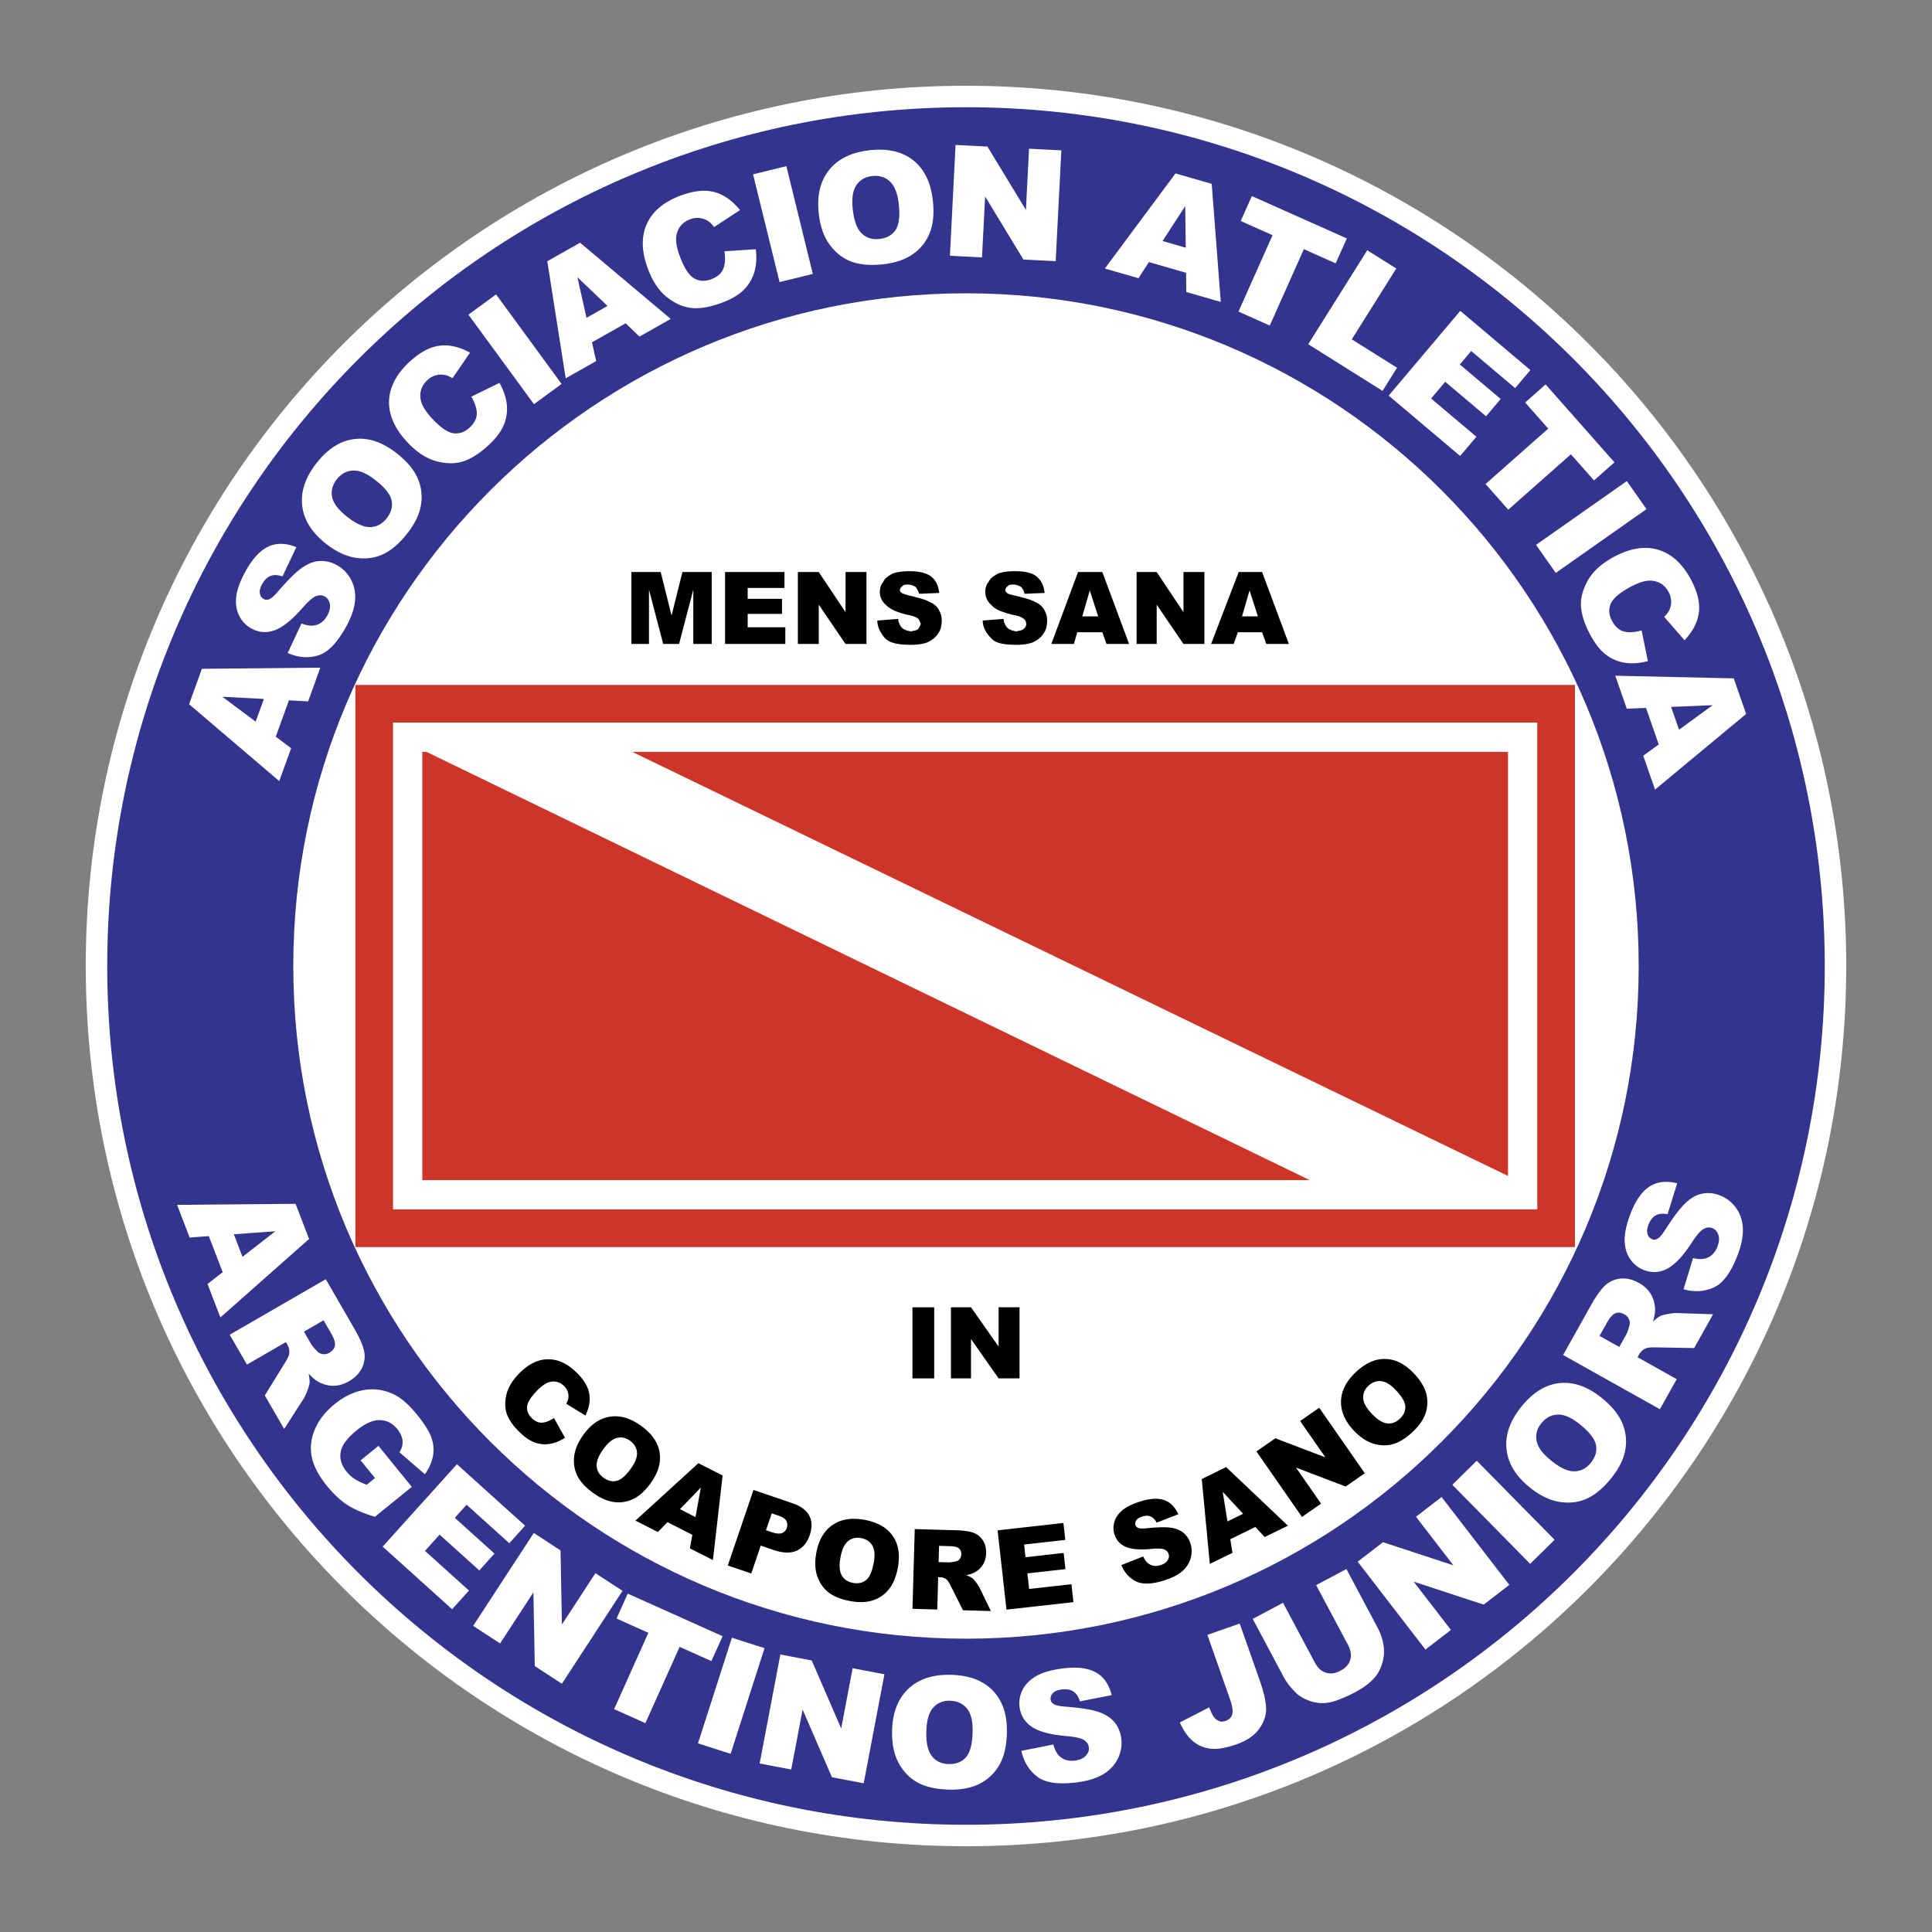 <svg xmlns="http://www.w3.org/2000/svg" width="2500" height="2500" viewBox="0 0 192.756 192.756"><rect x="0" y="0" width="192.756" height="192.756" fill="#808080" stroke="none"/><path fill="#fff" fill-opacity="0" d="M0 192.756h192.756V0H0v192.756z"/><path d="M184.199 96.378c0 48.503-39.319 87.821-87.821 87.821-48.503 0-87.822-39.318-87.822-87.821S47.875 8.556 96.378 8.556c48.502 0 87.821 39.319 87.821 87.822z" fill-rule="evenodd" clip-rule="evenodd" fill="#fff"/><path d="M182.057 96.378c0 47.319-38.36 85.679-85.679 85.679-47.32 0-85.68-38.359-85.68-85.679 0-47.319 38.36-85.679 85.68-85.679 47.318 0 85.679 38.36 85.679 85.679z" fill-rule="evenodd" clip-rule="evenodd" fill="#33348e"/><path d="M163.493 96.378c0 37.067-30.049 67.114-67.115 67.114-37.067 0-67.116-30.047-67.116-67.114 0-37.067 30.049-67.115 67.116-67.115 37.066 0 67.115 30.048 67.115 67.115z" fill-rule="evenodd" clip-rule="evenodd" fill="#fff"/><path fill="#cd3529" d="M35.457 124.42h121.675V68.338H35.457v56.082z"/><path fill="#fff" d="M39.212 120.664h114.164V72.093H39.212v48.571z"/><path fill-rule="evenodd" clip-rule="evenodd" fill="#cd3529" d="M150.456 117.324v-42.31H63.079l87.377 42.31zM42.55 75.014h-.417v42.728h88.544L42.55 75.014z"/><path d="M89.033 57.238c-.417.251-.75.417-.917.835-.251.251-.335.668-.335 1.002 0 .5.251 1.001.668 1.335.418.417 1.085.667 2.003.917.584.084 1.002.252 1.169.418.083.083.167.333.25.5-.083.25-.167.335-.25.5-.167.168-.418.168-.752.25-.417-.082-.75-.166-1.001-.5-.083-.166-.25-.417-.25-.75l-2.087.167c0 .668.334 1.251.752 1.753.5.501 1.335.667 2.586.667.668 0 1.252-.083 1.67-.25.5-.25.834-.5 1.084-.919.25-.333.334-.833.334-1.251 0-.417-.083-.667-.25-1.002a1.81 1.81 0 0 0-.918-.834c-.418-.25-1.085-.417-2.087-.667a3.89 3.89 0 0 1-.75-.25c-.084-.083-.167-.167-.167-.251a.46.46 0 0 1 .25-.417c.084-.166.334-.166.584-.166s.501.083.751.25c.083.167.25.333.333.667l2.003-.083c-.084-.751-.334-1.252-.835-1.669-.501-.334-1.168-.5-2.086-.5-.75-.001-1.335.082-1.752.248zM84.36 57.072v4.005l-2.672-4.005h-2.085v7.177h2.085v-3.922l2.672 3.922h2.087v-7.177H84.36zM104.222 59.158c-.083-.751-.334-1.252-.835-1.669-.417-.334-1.168-.5-2.086-.5-.751 0-1.335.083-1.752.249-.417.251-.752.417-.918.835-.251.251-.334.668-.334 1.002 0 .5.25 1.001.667 1.335.335.417 1.085.667 2.004.917.583.084 1 .252 1.168.418.167.083.25.333.25.5 0 .25-.083.335-.25.5-.168.168-.417.168-.751.25-.417-.082-.752-.166-1.002-.5-.083-.166-.25-.417-.25-.75l-2.086.167c0 .668.333 1.251.834 1.753.418.501 1.252.667 2.504.667.668 0 1.251-.083 1.669-.25.501-.25.834-.5 1.085-.919.25-.333.333-.833.333-1.251 0-.417-.083-.667-.25-1.002a1.805 1.805 0 0 0-.918-.834c-.417-.25-1.085-.417-2.086-.667-.418-.083-.668-.167-.752-.25-.083-.083-.166-.167-.166-.251a.46.46 0 0 1 .25-.417c.083-.166.334-.166.584-.166.251 0 .501.083.751.25.168.167.251.333.334.667l2.003-.084zM109.979 57.072h-2.42l-2.671 7.177h2.254l.334-1.169h2.503l.418 1.169h2.253l-2.671-7.177zm-2.002 4.423l.752-2.588.834 2.588h-1.586zM113.401 57.072v7.177h2.002v-3.922l2.672 3.922h2.086v-7.177h-2.086v4.005l-2.672-4.005h-2.002zM120.829 64.249h2.254l.417-1.169h2.42l.417 1.169h2.253l-2.67-7.177h-2.337l-2.754 7.177zm4.673-2.754h-1.585l.751-2.588.834 2.588zM62.996 57.072v7.177h1.753v-5.425l1.419 5.425h1.584l1.419-5.425v5.425h1.836v-7.177h-2.92l-1.085 4.339-1.085-4.339h-2.921zM72.342 57.072v7.177h6.009V62.58h-3.756v-1.336h3.423v-1.502h-3.423v-1.084h3.673v-1.586h-5.926zM96.878 130.428h-2.003v7.093h2.003v-3.923l2.753 3.923h2.088v-7.093h-2.088v3.922l-2.753-3.922z" fill-rule="evenodd" clip-rule="evenodd"/><path d="M91.036 137.521h2.169v-7.091h-2.169v7.091z"/><path d="M25.508 71.999l-3.325-2.486 4.146.222-.821 2.264zm5.232-2.021l1.219-3.365-11.813.112-1.281 3.535 8.994 7.668 1.189-3.28-1.536-1.149 1.315-3.628 1.913.107zM28.701 65.149l1.381-2.944c.496.191.917.257 1.263.199.561-.095.999-.431 1.315-1.007.235-.43.316-.816.243-1.158-.074-.342-.243-.587-.507-.732-.252-.137-.538-.15-.857-.036-.321.114-.79.525-1.406 1.233-1.017 1.155-1.924 1.88-2.722 2.173-.8.298-1.58.237-2.34-.178a2.913 2.913 0 0 1-1.177-1.208c-.285-.533-.395-1.159-.332-1.879s.373-1.586.927-2.599c.68-1.241 1.429-2.062 2.246-2.462.817-.4 1.762-.387 2.833.038l-1.386 2.92c-.473-.161-.873-.175-1.201-.042-.329.133-.608.413-.841.836-.191.35-.261.652-.21.911a.77.77 0 0 0 .394.56c.155.085.334.088.537.01.206-.072.508-.342.909-.813 1.001-1.158 1.802-1.942 2.403-2.352.6-.409 1.185-.625 1.755-.649a3.113 3.113 0 0 1 1.651.399 3.504 3.504 0 0 1 1.44 1.459c.337.632.473 1.332.406 2.1-.067.767-.358 1.621-.873 2.562-.904 1.653-1.848 2.622-2.833 2.909-.986.286-1.991.203-3.018-.25zM33.144 49.614c-.132-.629.012-1.216.433-1.76.44-.568.979-.869 1.617-.906.638-.036 1.37.266 2.196.906.983.76 1.54 1.447 1.674 2.057.133.612-.025 1.207-.474 1.787-.437.564-.975.86-1.616.887-.641.028-1.405-.301-2.291-.988-.894-.693-1.409-1.353-1.539-1.983zm2.454 6.053c.991.125 1.896-.012 2.71-.414.815-.403 1.604-1.097 2.368-2.083.75-.97 1.196-1.921 1.335-2.853s.014-1.824-.375-2.675c-.389-.851-1.095-1.673-2.119-2.466-1.41-1.092-2.811-1.547-4.203-1.366-1.393.18-2.652.998-3.779 2.453-1.099 1.419-1.558 2.835-1.377 4.247.181 1.413.986 2.671 2.417 3.778 1.023.793 2.029 1.253 3.023 1.379zM47.022 39.577l2.808-1.376c.424.752.669 1.482.736 2.189a4.118 4.118 0 0 1-.312 2.031c-.275.647-.775 1.307-1.501 1.982-.881.818-1.72 1.359-2.516 1.621-.797.263-1.697.259-2.702-.01-1.005-.268-1.975-.906-2.911-1.913-1.247-1.342-1.849-2.706-1.807-4.09.044-1.384.72-2.683 2.025-3.896 1.021-.949 2.016-1.489 2.984-1.62s1.991.099 3.069.69l-1.749 2.546c-.308-.176-.558-.282-.75-.318-.32-.062-.63-.05-.93.035a2.02 2.02 0 0 0-.828.479c-.57.53-.794 1.165-.673 1.905.086.553.468 1.193 1.144 1.921.837.901 1.547 1.392 2.131 1.472s1.122-.11 1.617-.569c.48-.446.719-.918.715-1.414s-.186-1.051-.55-1.665zM46.734 31.393l2.76-2.019 6.538 8.932-2.759 2.019-6.539-8.932zM58.515 31.709l-.905-4.052 3.002 2.867-2.097 1.185zm5.288 1.872l3.115-1.761-9.04-7.604-3.274 1.849 1.836 11.677 3.039-1.717-.419-1.872 3.36-1.898 1.383 1.326zM72.282 25.072l3.121-.207c.107.858.057 1.625-.15 2.306a4.13 4.13 0 0 1-1.062 1.76c-.499.494-1.213.915-2.141 1.263-1.125.422-2.106.604-2.943.544-.836-.06-1.667-.405-2.496-1.035-.827-.63-1.483-1.589-1.966-2.876-.644-1.715-.683-3.205-.116-4.469.566-1.263 1.683-2.209 3.352-2.835 1.305-.49 2.431-.612 3.376-.365.945.247 1.803.848 2.576 1.803l-2.583 1.692c-.219-.28-.41-.473-.574-.579a1.98 1.98 0 0 0-.874-.321 2.021 2.021 0 0 0-.948.128c-.729.273-1.177.775-1.346 1.507-.13.544-.02 1.281.329 2.211.432 1.151.902 1.875 1.412 2.171.509.296 1.08.325 1.712.088.614-.23 1.013-.575 1.198-1.036.186-.46.227-1.044.123-1.75zM75.135 17.394l3.32-.816 2.641 10.75-3.32.816-2.641-10.75zM85.429 18.492c.357-.535.877-.843 1.56-.923.713-.084 1.307.089 1.779.52.472.43.771 1.164.892 2.201.145 1.234.046 2.113-.297 2.636-.343.524-.879.828-1.607.913-.708.083-1.297-.094-1.765-.532-.468-.438-.768-1.214-.899-2.327-.132-1.124-.02-1.953.337-2.488zm-2.602 5.99c.605.797 1.337 1.345 2.194 1.645.858.3 1.907.377 3.146.232 1.218-.143 2.208-.492 2.971-1.045a4.652 4.652 0 0 0 1.647-2.141c.335-.875.428-1.955.276-3.24-.208-1.771-.864-3.09-1.968-3.957s-2.57-1.194-4.398-.979c-1.783.21-3.114.873-3.995 1.992-.881 1.117-1.216 2.574-1.005 4.371.15 1.286.528 2.326 1.132 3.122zM95.337 14.462l3.18.162 3.839 6.322.312-6.11 3.223.165-.566 11.055-3.221-.165-3.818-6.288-.311 6.077-3.202-.163.564-11.055zM115.99 24.046l2.259-3.484.056 4.151-2.315-.667zm2.367 5.085l3.439.991-.904-11.78-3.612-1.041-7.048 9.488 3.354.967 1.043-1.61 3.707 1.069.021 1.916zM124.898 19.561l9.474 4.226-1.11 2.488-3.175-1.417-3.4 7.621-3.124-1.393 3.401-7.621-3.175-1.417 1.109-2.487zM136.412 24.969l2.896 1.818-4.44 7.067 4.516 2.836-1.449 2.307-7.412-4.655 5.889-9.373zM145.692 31.015l6.996 5.908-1.52 1.801-4.384-3.702-1.134 1.343 4.074 3.44-1.459 1.726-4.074-3.439-1.409 1.667 4.518 3.814-1.621 1.919-7.129-6.02 7.142-8.457zM154.207 38.355l6.869 7.773-2.041 1.804-2.304-2.606-6.252 5.527-2.264-2.563 6.253-5.526-2.302-2.605 2.041-1.804zM162.309 47.998l1.965 2.797-9.055 6.365-1.966-2.798 9.056-6.364zM163.782 62.894l.627 3.064c-.834.221-1.603.276-2.305.163a4.127 4.127 0 0 1-1.887-.812c-.557-.429-1.071-1.078-1.542-1.951-.571-1.058-.883-2.005-.938-2.842-.054-.837.176-1.708.688-2.613s1.373-1.684 2.583-2.337c1.611-.871 3.083-1.111 4.412-.721 1.329.389 2.417 1.368 3.263 2.937.662 1.227.936 2.325.819 3.295-.116.97-.596 1.902-1.438 2.798l-2.025-2.332c.247-.254.413-.47.495-.646.142-.294.207-.597.201-.91a2.032 2.032 0 0 0-.257-.921c-.368-.685-.928-1.062-1.675-1.129-.557-.056-1.271.152-2.146.624-1.082.585-1.736 1.149-1.961 1.694-.224.544-.176 1.114.146 1.708.311.577.707.925 1.188 1.047.483.121 1.066.082 1.752-.116zM166.724 70.528l4.149-.171-3.355 2.445-.794-2.274zm-2.78 4.872l1.179 3.378 9.089-7.547-1.239-3.549-11.817-.266 1.151 3.294 1.916-.079 1.271 3.643-1.55 1.126zM23.33 123.145l4.142-.301-3.277 2.551-.865-2.25zm-2.626 4.957l1.284 3.34 8.85-7.828-1.35-3.508-11.819.104 1.252 3.258 1.913-.139 1.385 3.6-1.515 1.173zM32.284 131.727l.745 1.291c.31.535.438.949.383 1.238-.055.291-.236.525-.547.707-.21.119-.431.166-.664.137a.895.895 0 0 1-.579-.301c-.31-.334-.503-.568-.58-.703l-.716-1.236 1.958-1.133zm-7.644 4.419l3.881-2.244.15.26c.154.268.219.551.193.848-.023.219-.166.539-.43.957l-2.015 3.256 1.934 3.346 1.945-3.033c.098-.15.217-.402.354-.756.137-.355.213-.609.229-.762.025-.229-.006-.553-.091-.973.354.383.681.654.979.82.47.258.963.389 1.481.393.517.002 1.042-.15 1.575-.457.611-.354 1.044-.803 1.299-1.344.255-.543.321-1.1.199-1.674s-.447-1.316-.974-2.229l-2.847-4.926-9.583 5.539 1.721 2.979zM35.977 145.699l1.784-1.447 3.324 4.094-3.676 2.982c-1.17-.35-2.097-.748-2.779-1.195-.682-.447-1.36-1.084-2.032-1.912-.827-1.02-1.328-1.992-1.501-2.916-.174-.924-.059-1.844.342-2.756.401-.912 1.048-1.73 1.94-2.453.938-.764 1.912-1.232 2.92-1.41 1.007-.176 1.993-.039 2.959.414.75.355 1.524 1.025 2.323 2.01.77.947 1.259 1.729 1.469 2.338s.26 1.217.15 1.82c-.111.604-.38 1.211-.809 1.818l-2.541-2.193c.24-.369.344-.748.312-1.141-.032-.391-.206-.781-.522-1.172-.472-.582-1.051-.881-1.736-.895-.686-.018-1.468.33-2.345 1.043-.932.758-1.456 1.473-1.571 2.148-.116.674.08 1.322.588 1.947.241.297.515.547.821.744.306.199.705.389 1.198.566l.818-.666-1.436-1.768zM45.59 146.086l6.801 6.133-1.578 1.75-4.262-3.842-1.177 1.305 3.96 3.57-1.513 1.68-3.961-3.571-1.461 1.621 4.39 3.957-1.681 1.866-6.93-6.248 7.412-8.221zM53.258 152.943l2.667 1.741.137 7.394 3.344-5.123 2.702 1.762-6.049 9.271-2.703-1.763-.136-7.356-3.325 5.098-2.687-1.754 6.05-9.27zM62.628 158.996l9.466 4.246-1.115 2.485-3.173-1.422-3.415 7.613-3.12-1.398 3.415-7.616-3.172-1.422 1.114-2.486zM73.022 163.395l3.255 1.044-3.382 10.54-3.256-1.045 3.383-10.539zM77.857 165.068l3.128.596 2.942 6.785 1.142-6.01 3.17.602-2.067 10.875-3.169-.602-2.926-6.75-1.136 5.977-3.15-.598 2.066-10.875zM93.097 170.383c.426-.482.984-.715 1.672-.699.717.014 1.281.268 1.689.758.41.49.603 1.26.582 2.303-.026 1.242-.246 2.1-.657 2.57s-.984.699-1.717.686c-.712-.016-1.271-.273-1.675-.771s-.594-1.307-.57-2.428c.022-1.132.249-1.939.676-2.419zm-3.401 5.576c.49.873 1.139 1.516 1.947 1.93.81.416 1.836.635 3.083.662 1.227.025 2.255-.184 3.087-.627a4.639 4.639 0 0 0 1.925-1.895c.453-.818.692-1.877.72-3.17.038-1.783-.432-3.18-1.406-4.191-.974-1.01-2.381-1.535-4.221-1.572-1.795-.039-3.206.436-4.231 1.422-1.027.986-1.559 2.385-1.596 4.191-.029 1.295.203 2.379.692 3.25zM101.901 174.684l3.188-.633c.141.512.337.891.589 1.135.409.396.939.551 1.59.463.486-.066.846-.229 1.077-.49.232-.262.329-.543.289-.842-.038-.285-.198-.521-.479-.713-.281-.189-.89-.324-1.826-.4-1.533-.137-2.654-.438-3.362-.906-.715-.469-1.129-1.131-1.244-1.99a2.896 2.896 0 0 1 .276-1.664c.26-.545.698-1.006 1.316-1.381s1.499-.639 2.644-.793c1.401-.188 2.507-.072 3.313.35.807.42 1.355 1.189 1.647 2.305l-3.173.615c-.15-.477-.376-.809-.679-.994-.302-.186-.691-.246-1.171-.182-.395.053-.681.176-.857.371a.764.764 0 0 0-.217.648c.022.176.125.32.31.438.179.123.576.207 1.192.252 1.526.121 2.633.301 3.318.541.686.242 1.207.584 1.564 1.029s.576.967.656 1.566a3.504 3.504 0 0 1-.322 2.025c-.311.646-.793 1.17-1.45 1.57-.658.4-1.518.672-2.581.814-1.867.25-3.208.064-4.023-.559-.813-.62-1.342-1.48-1.585-2.575zM120.463 163.115l3.225-1.133 1.995 5.676c.418 1.193.631 2.137.639 2.832.007.697-.233 1.373-.721 2.029-.486.658-1.229 1.16-2.228 1.51-1.054.371-1.921.516-2.602.436a3.282 3.282 0 0 1-1.783-.779c-.509-.439-.934-1.051-1.274-1.84l2.932-1.504c.168.461.329.791.484.988.156.197.349.334.58.408.156.047.349.031.578-.051.363-.127.584-.354.658-.682.076-.328.002-.811-.221-1.447l-2.262-6.443zM131.311 158.148l3.019-1.605 3.101 5.822a5.62 5.62 0 0 1 .603 1.779 3.994 3.994 0 0 1-.129 1.795c-.18.59-.438 1.074-.775 1.453-.47.529-1.115 1.012-1.936 1.449-.474.252-1.01.496-1.605.727-.597.232-1.137.35-1.617.354a3.994 3.994 0 0 1-1.484-.293c-.506-.197-.92-.459-1.24-.783-.518-.523-.904-1.025-1.159-1.504l-3.102-5.824 3.019-1.607 3.173 5.959c.284.533.651.871 1.103 1.016.453.143.938.076 1.459-.199.515-.275.84-.637.976-1.09.135-.451.059-.947-.229-1.488l-3.177-5.961zM135.459 155.811l2.521-1.946 7.028 2.309-3.736-4.846 2.555-1.971 6.759 8.768-2.556 1.969-6.988-2.293 3.716 4.818-2.54 1.957-6.759-8.765zM144.9 148.139l2.437-2.401 7.766 7.889-2.437 2.398-7.766-7.886zM153.309 143.773c-.124-.631.028-1.215.456-1.754.448-.561.99-.855 1.628-.885.64-.027 1.367.285 2.186.936.972.773 1.52 1.467 1.646 2.078.125.613-.04 1.207-.497 1.781-.443.559-.987.846-1.628.865s-1.398-.32-2.277-1.018c-.886-.704-1.391-1.372-1.514-2.003zm2.374 6.086c.99.139 1.896.014 2.715-.379.82-.393 1.618-1.076 2.396-2.051.763-.961 1.221-1.906 1.373-2.836a4.672 4.672 0 0 0-.341-2.68c-.377-.855-1.072-1.688-2.087-2.494-1.395-1.109-2.79-1.584-4.185-1.422s-2.664.963-3.81 2.404c-1.118 1.404-1.596 2.814-1.434 4.229.163 1.414.951 2.684 2.367 3.811 1.013.807 2.015 1.278 3.006 1.418zM159.585 133.283l.728-1.299c.304-.541.593-.859.87-.963.277-.102.573-.064.885.111.212.117.365.285.459.5s.106.432.035.65c-.128.438-.229.723-.306.857l-.698 1.248-1.973-1.104zm7.703 4.315l-3.91-2.189.146-.262a1.42 1.42 0 0 1 .63-.6c.201-.094.549-.133 1.042-.119l3.83.068 1.888-3.371-3.602-.123c-.179-.008-.456.02-.831.082s-.632.129-.771.193c-.209.096-.472.287-.789.574.146-.5.216-.92.204-1.262a3.095 3.095 0 0 0-.419-1.473c-.262-.445-.661-.82-1.198-1.121-.616-.344-1.222-.488-1.818-.43a2.589 2.589 0 0 0-1.54.682c-.431.398-.903 1.059-1.42 1.979l-2.778 4.963 9.657 5.408 1.679-2.999zM167.966 128.629l.951-3.109c.518.119.943.125 1.278.02.542-.174.929-.568 1.159-1.184.173-.459.198-.852.077-1.18-.121-.33-.321-.547-.604-.652-.27-.102-.554-.074-.854.084s-.707.631-1.218 1.418c-.843 1.289-1.639 2.133-2.389 2.537-.749.408-1.53.459-2.341.154a2.908 2.908 0 0 1-1.336-1.031c-.357-.486-.556-1.09-.594-1.812s.146-1.623.551-2.703c.497-1.326 1.122-2.244 1.875-2.756.752-.512 1.689-.631 2.811-.361l-.959 3.086c-.492-.092-.891-.049-1.196.129s-.544.494-.714.945c-.14.373-.166.684-.079.932s.243.414.469.498c.165.062.342.041.533-.064.193-.102.455-.412.785-.934.826-1.289 1.51-2.178 2.046-2.668.537-.49 1.085-.789 1.647-.893a3.104 3.104 0 0 1 1.689.162c.665.25 1.209.664 1.632 1.242s.656 1.252.698 2.021c.042.768-.125 1.656-.502 2.66-.662 1.762-1.461 2.855-2.395 3.279s-1.939.485-3.02.18z" fill-rule="evenodd" clip-rule="evenodd" fill="#fff"/><path d="M55.267 141.473l1.103 1.971c-.525.336-1.041.541-1.548.617a2.97 2.97 0 0 1-1.473-.145c-.476-.174-.97-.508-1.483-1.002-.622-.602-1.043-1.184-1.263-1.746-.22-.562-.253-1.209-.1-1.941.154-.732.573-1.453 1.26-2.162.915-.947 1.87-1.43 2.865-1.451.995-.021 1.954.412 2.875 1.305.721.695 1.147 1.389 1.279 2.078.131.691.006 1.436-.376 2.23l-1.906-1.168c.114-.229.181-.41.2-.549.032-.23.013-.451-.059-.662s-.196-.4-.372-.572c-.398-.385-.86-.518-1.383-.402-.392.084-.835.383-1.329.893-.613.635-.937 1.162-.972 1.582-.035.42.121.799.469 1.135.336.326.683.477 1.039.453.355-.023.747-.177 1.174-.464zM61.548 143.461c.451-.111.881-.023 1.289.266.427.303.664.684.712 1.145.049.459-.144.994-.579 1.607-.516.727-.993 1.148-1.431 1.26s-.875.014-1.31-.295c-.424-.301-.657-.682-.699-1.143-.043-.461.17-1.021.636-1.678.47-.664.93-1.051 1.382-1.162zm-4.275 1.947c-.059.717.069 1.361.385 1.938.316.574.841 1.121 1.575 1.641.722.514 1.421.805 2.096.879.675.074 1.314-.043 1.914-.346s1.17-.836 1.708-1.594c.741-1.045 1.024-2.066.849-3.062-.174-.994-.803-1.877-1.886-2.645-1.057-.75-2.091-1.039-3.101-.869-1.011.17-1.892.785-2.643 1.846-.538.757-.836 1.495-.897 2.212zM67.841 150.57l2.08-2.152-.53 2.941-1.55-.789zm.99 3.909l2.297 1.168.967-8.438-2.411-1.229-6.286 5.73 2.24 1.141.954-.988 2.482 1.264-.243 1.352zM76.996 150.986l.664.227c.436.148.705.332.807.551a.889.889 0 0 1 .032.682.796.796 0 0 1-.478.506c-.236.096-.578.064-1.028-.088l-.571-.195.574-1.683zm-4.384 5.202l2.341.797.947-2.779 1.275.434c.94.32 1.712.344 2.317.07.604-.273 1.036-.793 1.296-1.557.252-.74.237-1.385-.045-1.932-.283-.545-.847-.961-1.691-1.248l-3.874-1.32-2.566 7.535zM84.614 153.758c.361-.291.788-.393 1.281-.303.514.094.89.336 1.129.732.238.396.29.965.155 1.703-.16.879-.414 1.461-.764 1.748-.349.287-.786.381-1.311.287-.511-.094-.884-.34-1.117-.74-.234-.4-.278-.998-.134-1.791.145-.798.399-1.343.761-1.636zm-3.049 3.572c.25.676.64 1.207 1.167 1.594.529.387 1.237.66 2.122.82.871.158 1.628.129 2.272-.09a3.374 3.374 0 0 0 1.587-1.125c.415-.527.706-1.25.873-2.166.229-1.26.054-2.305-.525-3.133-.581-.828-1.523-1.361-2.83-1.6-1.274-.232-2.333-.057-3.178.525-.843.582-1.381 1.514-1.614 2.791-.166.915-.124 1.71.126 2.384zM93.691 154.23l1.079.029c.448.014.752.092.91.234.159.143.235.342.228.6-.005.174-.061.328-.168.459s-.242.211-.406.238c-.323.062-.542.094-.654.09l-1.035-.029.046-1.621zm-.181 6.354l.092-3.227.216.006c.223.008.421.074.595.203.127.096.268.305.426.625l1.239 2.465 2.781.078-1.13-2.334a3.22 3.22 0 0 0-.329-.504c-.166-.219-.293-.363-.381-.43-.13-.102-.341-.205-.63-.312.37-.074.662-.17.877-.291a2.2 2.2 0 0 0 .802-.756c.199-.314.305-.693.317-1.137.014-.506-.096-.939-.333-1.299a1.846 1.846 0 0 0-.951-.752c-.398-.143-.977-.225-1.737-.246l-4.1-.117-.226 7.955 2.472.073zM99.53 152.684l6.567-.737.189 1.69-4.109.461.141 1.267 3.802-.426.18 1.614-3.8.424.174 1.554 4.223-.472.2 1.787-6.681.746-.886-7.908zM111.876 156.148l2.179-.857c.165.348.353.592.562.732.341.229.733.271 1.182.125.334-.105.566-.268.697-.482.13-.215.162-.426.095-.633-.063-.195-.205-.344-.427-.443-.223-.1-.669-.115-1.342-.051-1.104.102-1.936.033-2.496-.209-.566-.238-.944-.654-1.136-1.248a2.085 2.085 0 0 1-.017-1.213c.113-.418.367-.801.758-1.146.39-.344.981-.645 1.771-.9.973-.312 1.771-.373 2.396-.176.626.195 1.115.67 1.465 1.426l-2.164.842c-.169-.322-.373-.529-.611-.621-.239-.096-.526-.088-.859.02-.275.088-.463.213-.564.373a.552.552 0 0 0-.072.488c.039.121.13.211.275.27.143.064.435.072.877.025 1.096-.111 1.901-.125 2.418-.043.516.082.929.258 1.238.525.31.27.531.609.664 1.023.157.484.167.975.031 1.471-.137.498-.413.93-.827 1.297s-.988.67-1.722.906c-1.289.416-2.263.457-2.918.121-.657-.336-1.141-.877-1.453-1.622zM122.463 151.793l-.472-2.955 2.033 2.191-1.561.764zm3.718 1.557l2.315-1.131-6.164-5.846-2.431 1.189.804 8.469 2.258-1.105-.217-1.357 2.502-1.223.933 1.004zM125.354 144.809l1.891-1.313 4.989 1.902-2.518-3.623 1.904-1.322 4.544 6.533-1.904 1.325-4.963-1.893 2.505 3.602-1.904 1.324-4.544-6.535zM136.005 139.494c-.024-.463.144-.869.505-1.215.378-.361.797-.523 1.256-.484.461.039.951.328 1.472.871.617.645.939 1.191.968 1.645.026.451-.152.861-.537 1.23-.375.359-.793.516-1.255.471-.461-.045-.971-.359-1.527-.941-.564-.587-.858-1.112-.882-1.577zm1.106 4.565c.693.193 1.353.189 1.976-.012.624-.203 1.26-.615 1.91-1.238.639-.613 1.058-1.244 1.258-1.893.199-.65.205-1.299.02-1.945-.185-.646-.6-1.305-1.242-1.979-.888-.924-1.837-1.395-2.848-1.41-1.01-.016-1.995.436-2.954 1.354-.935.898-1.414 1.857-1.438 2.883-.022 1.025.416 2.006 1.315 2.943.643.672 1.312 1.103 2.003 1.297z" fill-rule="evenodd" clip-rule="evenodd"/></svg>
